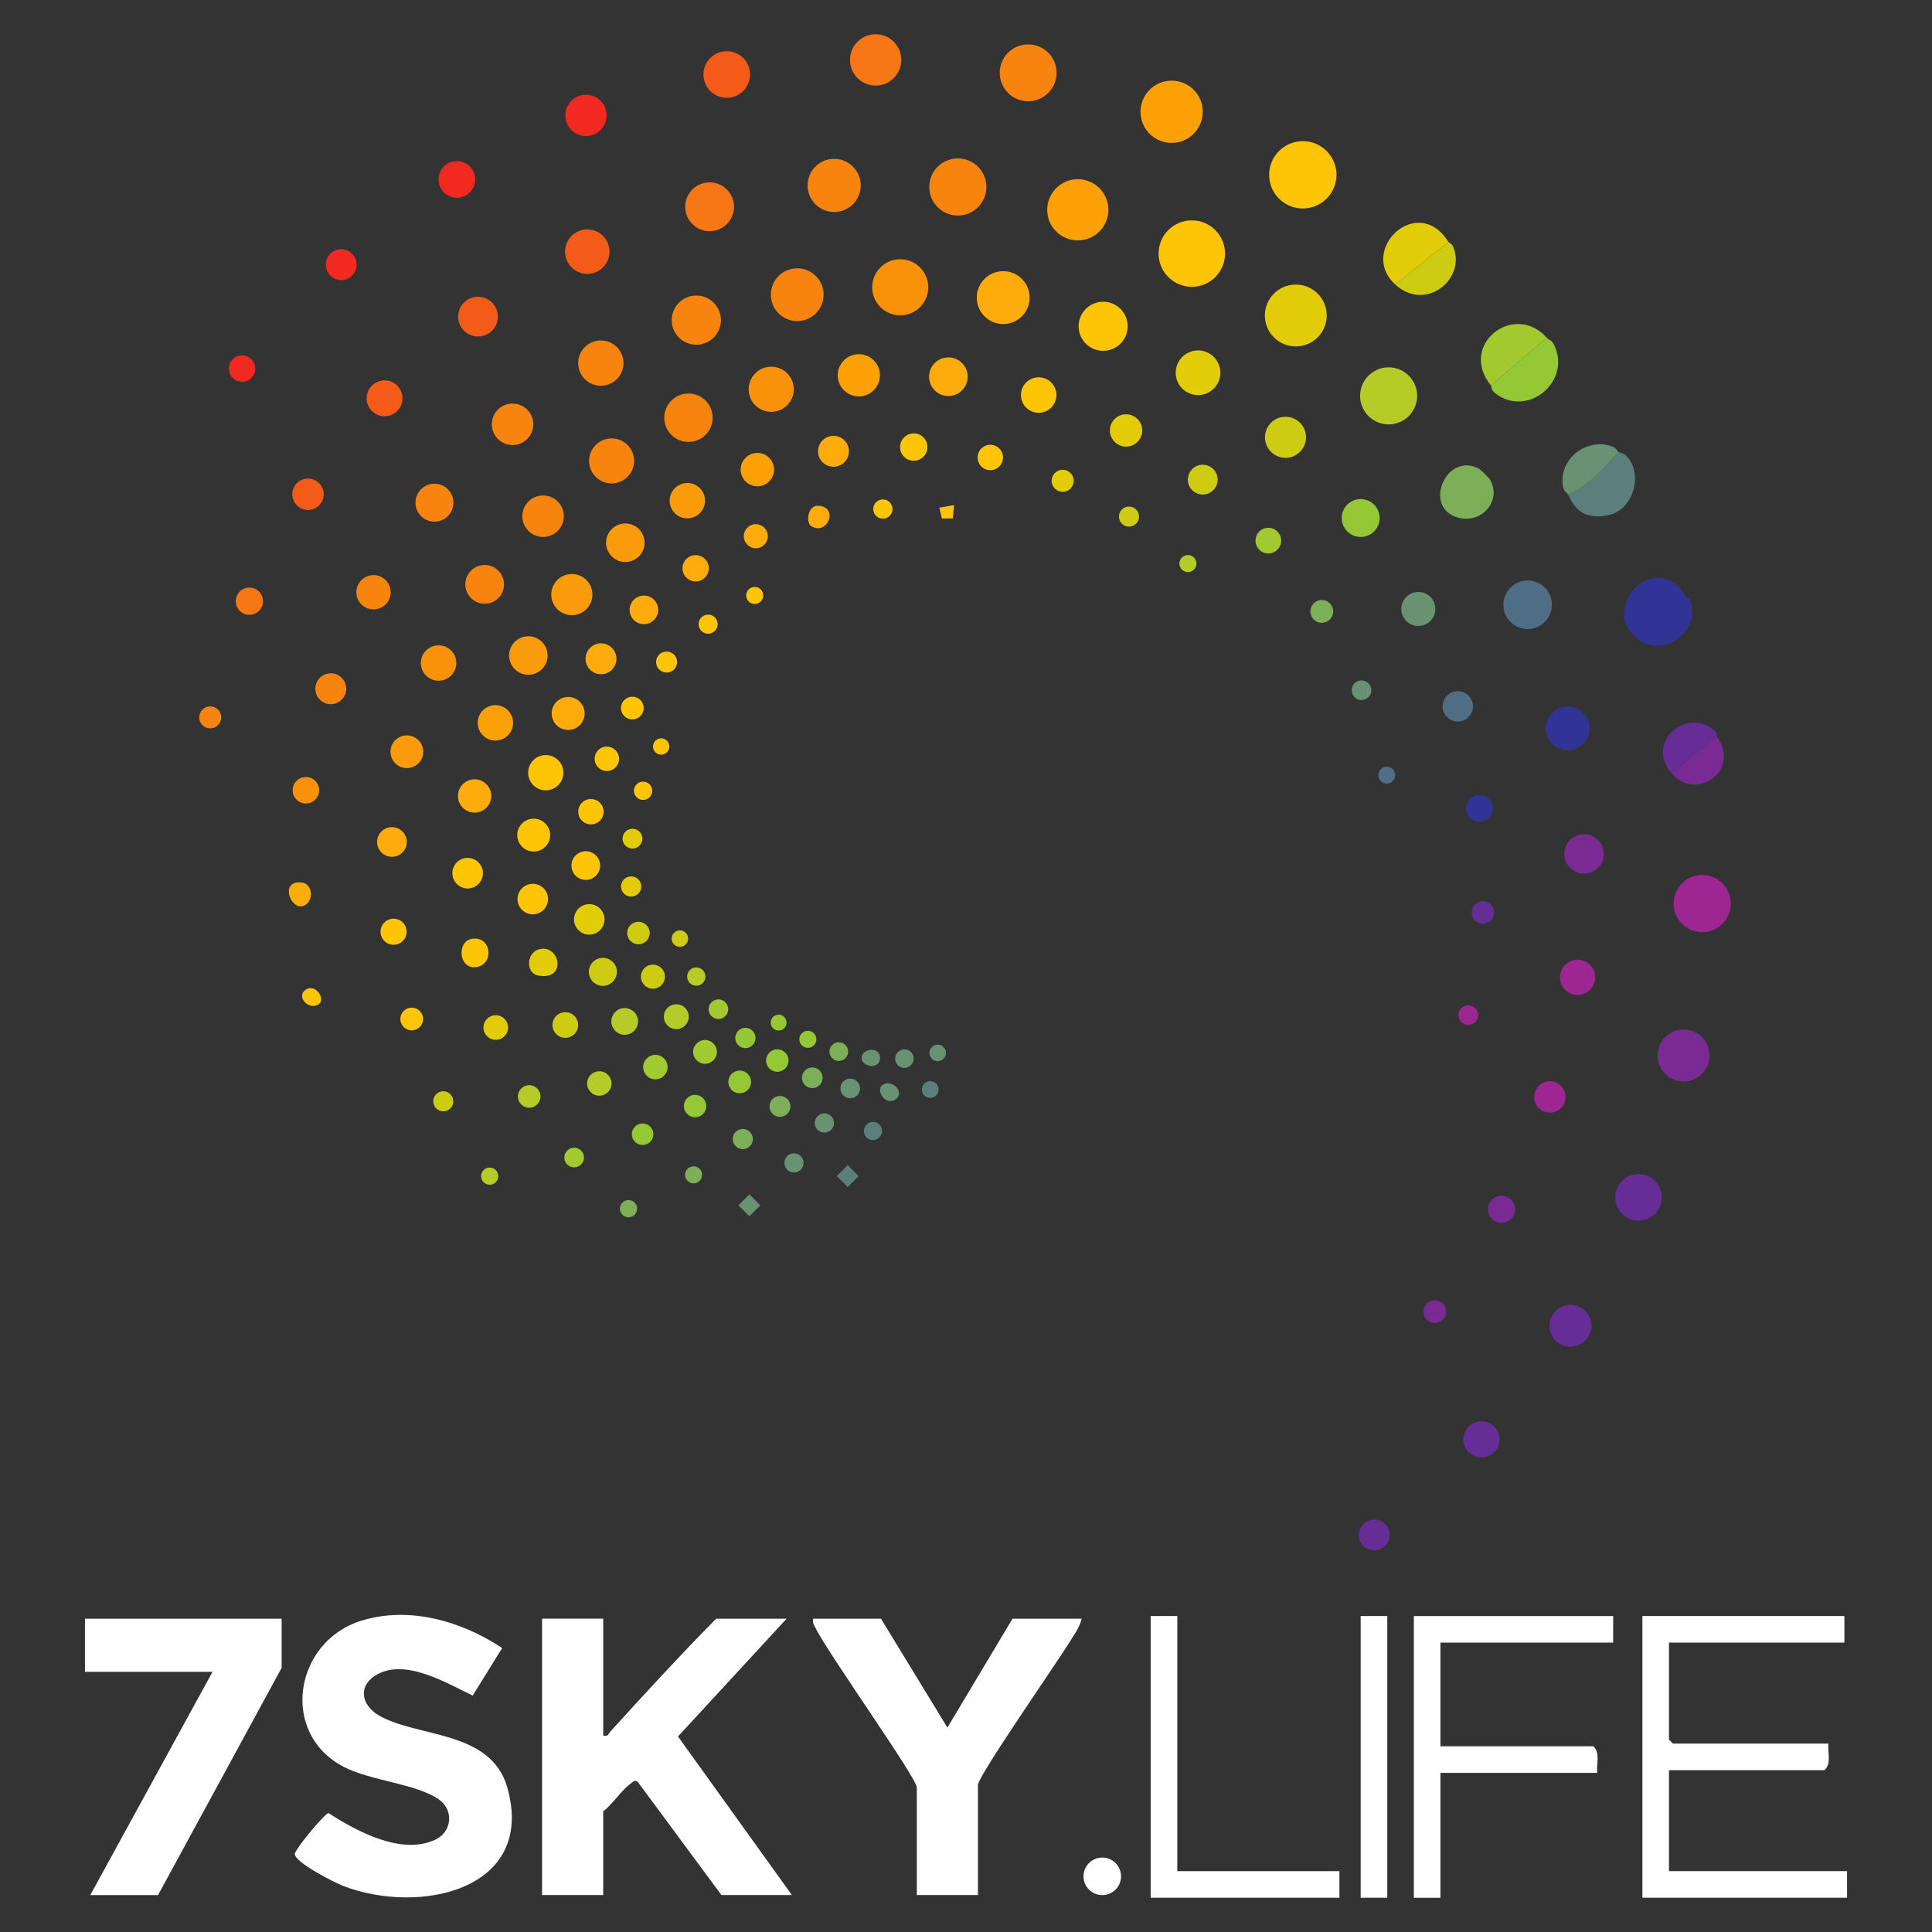 <?xml version="1.0" encoding="UTF-8"?><svg id="Calque_1" xmlns="http://www.w3.org/2000/svg" viewBox="0 0 700 700" width="700" height="700"><rect x="0" y="0" width="700" height="700" fill="#333333" stroke="none"/><defs><style>.cls-1{fill:#9d2692;}.cls-2{fill:#cecc12;}.cls-3{fill:#4f6e85;}.cls-4{fill:#b5cb28;}.cls-5{fill:#5b807b;}.cls-6{fill:#f7840f;}.cls-7{fill:#7a2a93;}.cls-8{fill:#fdac0b;}.cls-9{fill:#f99209;}.cls-10{fill:#f77615;}.cls-11{fill:#a2c92f;}.cls-12{fill:#fec406;}.cls-13{fill:#e2cc07;}.cls-14{fill:#95c835;}.cls-15{fill:#fff;}.cls-16{fill:#f12920;}.cls-17{fill:#fa9b0b;}.cls-18{fill:#689272;}.cls-19{fill:#652d95;}.cls-20{fill:#fba106;}.cls-21{fill:#313494;}.cls-22{fill:#f45a18;}.cls-23{fill:#7caf57;}</style></defs><circle class="cls-15" cx="399.37" cy="679.83" r="6.8"/><circle class="cls-19" cx="497.91" cy="556.15" r="5.6"/><circle class="cls-12" cx="472.03" cy="63.34" r="12.2"/><path class="cls-21" d="M610.89,216.33c.15.25,1.08.3,1.43,1.14,4.5,10.76-10.15,22.44-20.04,13.11-12.41-11.7,8.34-31.98,18.61-14.25Z"/><circle class="cls-12" cx="431.82" cy="91.88" r="12.04"/><circle class="cls-20" cx="424.51" cy="40.5" r="11.28"/><circle class="cls-13" cx="469.49" cy="114.31" r="11.21"/><circle class="cls-20" cx="390.51" cy="76.02" r="11.09"/><circle class="cls-1" cx="616.74" cy="327.37" r="10.36"/><circle class="cls-6" cx="347.04" cy="67.74" r="10.35"/><circle class="cls-4" cx="503.11" cy="143.42" r="10.34" transform="translate(280.95 617.06) rotate(-80.78)"/><circle class="cls-6" cx="372.52" cy="26.39" r="10.3"/><path class="cls-5" d="M568.11,179.15c7.14-2.81,13.18-9.73,18.3-15.41.97.64,1.83.15,3.33,1.94,5.64,6.71,1.81,19.13-6.92,20.95-7.66,1.59-11.79-.95-14.71-7.48Z"/><circle class="cls-9" cx="326.17" cy="104.09" r="10.16"/><path class="cls-14" d="M540.18,139.67l20.22-17.33c.73.82,1.81.83,2.67,2.6,6.5,13.38-9.73,26.63-21.37,17.51-1.55-1.21-1.19-2.36-1.52-2.77h0Z"/><path class="cls-13" d="M505.52,103.08c-13.67-12.55,8.23-33.28,19.26-15.41l-19.26,15.41h0Z"/><path class="cls-11" d="M560.41,122.34l-20.22,17.33c-11.96-14.75,8.39-30.54,20.22-17.33Z"/><circle class="cls-6" cx="302.23" cy="67.18" r="9.63"/><path class="cls-23" d="M535.99,169.88c.22.12,3.53,3.31,3.66,3.52,5.08,8.17-3.41,17.45-12.7,13.68-11.03-4.48-2.62-23.46,9.04-17.2h0Z"/><circle class="cls-6" cx="288.85" cy="106.78" r="9.56"/><circle class="cls-8" cx="363.48" cy="107.83" r="9.58"/><circle class="cls-7" cx="610" cy="382.43" r="9.42"/><circle class="cls-10" cx="317.26" cy="21.71" r="9.3"/><circle class="cls-6" cx="252.29" cy="115.99" r="8.92"/><circle class="cls-12" cx="399.69" cy="118.22" r="8.89"/><circle class="cls-10" cx="257.11" cy="74.92" r="8.85"/><circle class="cls-3" cx="553.5" cy="219.11" r="8.8"/><circle class="cls-6" cx="249.45" cy="151.35" r="8.77"/><path class="cls-2" d="M505.52,103.08l19.26-15.41c.14.23,1.12.41,1.67,1.65,5.06,11.43-9.75,24.02-20.93,13.76h0Z"/><circle class="cls-22" cx="263.33" cy="27" r="8.45" transform="translate(176.55 277.08) rotate(-76.72)"/><circle class="cls-19" cx="593.66" cy="433.83" r="8.43"/><circle class="cls-6" cx="217.7" cy="131.56" r="8.21"/><path class="cls-19" d="M605.67,280.26c-9.86-11.38,5.55-24.47,15.71-15.44.93.83.51,1.75.66,1.96l-16.37,13.48Z"/><circle class="cls-9" cx="279.43" cy="141.04" r="8.18"/><circle class="cls-6" cx="221.6" cy="167" r="8.16"/><path class="cls-18" d="M586.41,163.75c-5.11,5.68-11.16,12.6-18.3,15.41-.26-.58-1.42-1.08-1.74-2.56-2.09-9.82,8.22-18.31,17.74-14.85,1.55.56,1.75,1.64,2.29,2h.01Z"/><circle class="cls-13" cx="434.07" cy="135.06" r="8.09"/><circle class="cls-22" cx="212.79" cy="91.18" r="8.06"/><circle class="cls-21" cx="568" cy="263.89" r="7.92"/><circle class="cls-20" cx="311.17" cy="135.97" r="7.65"/><path class="cls-7" d="M605.67,280.26l16.37-13.48c8.84,12.68-7.56,23.65-16.37,13.48Z"/><circle class="cls-19" cx="569" cy="480.35" r="7.59"/><circle class="cls-6" cx="196.77" cy="187.03" r="7.52"/><circle class="cls-6" cx="185.71" cy="153.74" r="7.52"/><circle class="cls-17" cx="207.19" cy="215.43" r="7.46"/><circle class="cls-16" cx="212.31" cy="41.81" r="7.48"/><circle class="cls-2" cx="465.76" cy="158.44" r="7.44"/><circle class="cls-22" cx="173.19" cy="114.72" r="7.2"/><circle class="cls-7" cx="573.93" cy="309.4" r="7.16"/><circle class="cls-6" cx="175.61" cy="211.73" r="7.02"/><circle class="cls-8" cx="343.62" cy="136.49" r="7"/><circle class="cls-17" cx="191.43" cy="237.51" r="6.98"/><circle class="cls-17" cx="226.57" cy="196.65" r="6.98"/><circle class="cls-14" cx="493" cy="187.69" r="6.87"/><circle class="cls-6" cx="157.41" cy="182.13" r="6.88"/><circle class="cls-16" cx="165.54" cy="65.02" r="6.64"/><circle class="cls-19" cx="536.77" cy="521.5" r="6.54"/><circle class="cls-22" cx="139.34" cy="144.31" r="6.5"/><circle class="cls-12" cx="376.33" cy="143.13" r="6.43"/><circle class="cls-9" cx="158.91" cy="240.23" r="6.42"/><circle class="cls-20" cx="179.49" cy="261.91" r="6.42"/><circle class="cls-17" cx="249.04" cy="181.4" r="6.41"/><circle class="cls-1" cx="571.59" cy="354.11" r="6.39"/><circle class="cls-12" cx="197.74" cy="279.96" r="6.39"/><circle class="cls-6" cx="135.33" cy="214.58" r="6.22"/><circle class="cls-18" cx="513.86" cy="220.63" r="6.16" transform="translate(213.77 692.51) rotate(-80.78)"/><circle class="cls-8" cx="171.96" cy="288.4" r="6.04"/><circle class="cls-20" cx="274.41" cy="170.15" r="6.05"/><circle class="cls-12" cx="193.37" cy="302.57" r="5.96"/><circle class="cls-8" cx="205.86" cy="258.5" r="5.98"/><circle class="cls-17" cx="147.42" cy="272.37" r="5.93"/><circle class="cls-13" cx="407.99" cy="155.96" r="5.86"/><circle class="cls-22" cx="111.6" cy="179.08" r="5.69"/><circle class="cls-1" cx="561.53" cy="397.43" r="5.69"/><circle class="cls-8" cx="217.76" cy="238.69" r="5.6"/><circle class="cls-6" cx="119.85" cy="249.54" r="5.6"/><circle class="cls-8" cx="301.99" cy="163.51" r="5.6"/><circle class="cls-16" cx="123.62" cy="95.89" r="5.59"/><circle class="cls-12" cx="169.44" cy="316.37" r="5.54"/><circle class="cls-12" cx="193.04" cy="325.75" r="5.53"/><circle class="cls-13" cx="213.5" cy="333.11" r="5.53"/><circle class="cls-3" cx="528.19" cy="255.93" r="5.5"/><circle class="cls-2" cx="435.78" cy="173.78" r="5.4"/><circle class="cls-8" cx="142.01" cy="305.06" r="5.38"/><circle class="cls-12" cx="212.24" cy="313.61" r="5.2"/><circle class="cls-8" cx="233.31" cy="220.97" r="5.18"/><path class="cls-13" d="M195.18,343.99c7.71-2.25,10.46,11.48-.21,9.46-4.53-.86-4.33-8.13.21-9.46Z"/><circle class="cls-2" cx="218.43" cy="352.12" r="5.08"/><path class="cls-12" d="M171.12,340.13c7-1.01,8.07,9.27,1.48,10.27-6.45.98-7.27-9.44-1.48-10.27Z"/><circle class="cls-12" cx="331.07" cy="161.98" r="4.96"/><circle class="cls-10" cx="90.36" cy="217.83" r="4.94"/><circle class="cls-7" cx="544.04" cy="438.18" r="4.92"/><circle class="cls-21" cx="536.04" cy="292.86" r="4.86"/><circle class="cls-4" cx="226.34" cy="370.08" r="4.84"/><circle class="cls-9" cx="110.84" cy="286.32" r="4.81"/><circle class="cls-16" cx="87.71" cy="133.55" r="4.78"/><circle class="cls-8" cx="252.05" cy="205.9" r="4.77"/><circle class="cls-12" cx="142.6" cy="337.59" r="4.73"/><circle class="cls-11" cx="459.54" cy="195.88" r="4.65"/><circle class="cls-2" cx="204.83" cy="371.38" r="4.65"/><circle class="cls-12" cx="214.1" cy="294.1" r="4.6"/><circle class="cls-12" cx="358.81" cy="165.75" r="4.6"/><circle class="cls-4" cx="245.04" cy="368.37" r="4.51"/><circle class="cls-13" cx="179.62" cy="372.29" r="4.46"/><circle class="cls-4" cx="217.15" cy="392.57" r="4.43"/><circle class="cls-11" cx="237.46" cy="386.63" r="4.43"/><circle class="cls-12" cx="219.87" cy="274.93" r="4.43"/><circle class="cls-8" cx="273.85" cy="194.28" r="4.36"/><circle class="cls-2" cx="236.57" cy="353.86" r="4.36"/><circle class="cls-11" cx="255.44" cy="381.12" r="4.31"/><circle class="cls-23" cx="478.91" cy="221.53" r="4.14"/><path class="cls-8" d="M111.43,327.21c-5.05,5.23-11.16-8.35-2.2-7.48,3.6.35,4.42,5.17,2.2,7.48Z"/><circle class="cls-12" cx="229.11" cy="256.54" r="4.12"/><circle class="cls-12" cx="149.18" cy="369.2" r="4.12"/><circle class="cls-7" cx="519.87" cy="475.25" r="4.12"/><circle class="cls-14" cx="268.01" cy="392.01" r="4.12"/><circle class="cls-19" cx="537.29" cy="330.58" r="4.08"/><circle class="cls-2" cx="231.32" cy="338.05" r="4.08"/><circle class="cls-14" cx="281.63" cy="384.26" r="4.07"/><circle class="cls-4" cx="191.74" cy="397.27" r="4.09"/><circle class="cls-14" cx="251.84" cy="400.75" r="4.06"/><circle class="cls-13" cx="385.02" cy="174.2" r="4"/><circle class="cls-6" cx="76.17" cy="259.92" r="3.99"/><path class="cls-8" d="M293.81,190.57c-1.75-1.11-1.42-7.84,3.06-7.31,7.11.83,2.81,11.04-3.06,7.31Z"/><circle class="cls-14" cx="232.83" cy="410.96" r="3.9"/><circle class="cls-12" cx="241.52" cy="239.87" r="3.81"/><circle class="cls-23" cx="282.59" cy="400.87" r="3.79"/><circle class="cls-23" cx="294.31" cy="390.5" r="3.75"/><circle class="cls-14" cx="270.07" cy="376.08" r="3.67"/><circle class="cls-13" cx="228.67" cy="321.19" r="3.67"/><circle class="cls-23" cx="269.12" cy="412.7" r="3.65"/><circle class="cls-2" cx="409.06" cy="187.17" r="3.64"/><circle class="cls-13" cx="229.15" cy="303.86" r="3.59"/><circle class="cls-2" cx="160.61" cy="399.02" r="3.64"/><circle class="cls-1" cx="531.97" cy="367.81" r="3.57"/><circle class="cls-11" cx="208.03" cy="419.39" r="3.56"/><circle class="cls-18" cx="308.05" cy="394.36" r="3.56"/><circle class="cls-18" cx="493.31" cy="250.08" r="3.56"/><circle class="cls-11" cx="260.3" cy="365.65" r="3.56"/><circle class="cls-18" cx="298.69" cy="406.88" r="3.49"/><circle class="cls-12" cx="319.88" cy="184.44" r="3.49"/><circle class="cls-18" cx="287.67" cy="421.34" r="3.48"/><circle class="cls-12" cx="256.55" cy="226.13" r="3.46" transform="translate(-7.75 443.15) rotate(-80.78)"/><circle class="cls-23" cx="303.91" cy="381.02" r="3.39"/><circle class="cls-18" cx="327.69" cy="383.56" r="3.35"/><circle class="cls-5" cx="316.3" cy="409.78" r="3.29"/><circle class="cls-12" cx="233" cy="286.51" r="3.32"/><circle class="cls-4" cx="252.28" cy="353.83" r="3.32"/><path class="cls-12" d="M115.39,363.91c-3.56,2.22-8.15-2.79-4.74-5.23,3.71-2.65,7.53,3.48,4.74,5.23Z"/><path class="cls-18" d="M319.8,393.06c3.56-2.22,8.15,2.79,4.74,5.23-3.71,2.65-7.53-3.48-4.74-5.23Z"/><path class="cls-18" d="M314.57,380.57c5.75-1.63,5.71,7.11,0,5.46-3.21-.93-3.2-4.56,0-5.46Z"/><circle class="cls-12" cx="273.44" cy="215.74" r="3.09"/><circle class="cls-4" cx="430.41" cy="204.19" r="3.09"/><circle class="cls-14" cx="292.7" cy="376.56" r="3.09"/><circle class="cls-23" cx="227.72" cy="437.92" r="3.12"/><circle class="cls-4" cx="177.42" cy="426.14" r="3.12"/><circle class="cls-23" cx="251.3" cy="425.67" r="3.09"/><circle class="cls-3" cx="502.46" cy="280.84" r="3.06"/><polygon class="cls-12" points="345.67 183.01 345.21 187.84 341.27 187.89 340.33 183.93 345.67 183.01"/><circle class="cls-2" cx="246.33" cy="340.08" r="2.99"/><rect class="cls-5" x="304.35" y="423.32" width="5.6" height="5.6" transform="translate(-211.14 340.73) rotate(-44.86)"/><circle class="cls-5" cx="337.03" cy="394.75" r="3.03"/><circle class="cls-18" cx="339.74" cy="381.49" r="2.99"/><rect class="cls-18" x="268.73" y="433.91" width="5.6" height="5.6" transform="translate(-228.99 318.69) rotate(-44.86)"/><circle class="cls-12" cx="239.55" cy="270.47" r="2.96"/><circle class="cls-14" cx="282.11" cy="370.5" r="2.87"/><path class="cls-15" d="M218.56,586.48v42.37c1.87.44,1.85-.68,2.71-1.62,12.54-13.76,25.12-27.51,38.21-40.75h25.52l-39.35,42.68,41.27,57.46h-25.52l-30.31-40.99c-1.12-.93-1.61-.09-2.46.5-3.28,2.25-6.68,7.6-10.08,10.16v30.33h-22.15v-100.15h22.16Z"/><path class="cls-15" d="M181.96,597.09l-10.69,17.24c-9.65-4.56-24.98-14.02-35.5-7.11-6.12,4.02-4.62,10.6,1.21,14.13,13.77,8.33,40.91,5.25,46.84,26.34,10.49,37.32-32.22,46.28-59.63,35.55-3.24-1.27-17.4-8.48-17.37-11.52.02-1.63,10.64-14.49,12.19-14.8,10.28,6.57,26.2,15.32,38.6,9.7,5.99-2.71,7.04-10.54,1.56-14.52-7.99-5.8-24.52-6.77-34.4-11.82-23.76-12.15-18.13-45.73,6.33-53.13,17.43-5.28,36.17.27,50.84,9.94h.02Z"/><path class="cls-15" d="M366.85,586.48h25.04c-.61,2.98-2.82,5.98-4.42,8.58-4.16,6.77-33.14,48.53-33.14,51.6v39.96h-22.15v-39c0-3.42-32.56-49.11-36.65-57.71-.56-1.17-1.24-1.96-.9-3.43h24.56l24.07,39.46,23.59-39.46h0Z"/><polygon class="cls-15" points="102.04 586.48 102.04 604.3 57.26 686.63 32.71 686.63 77 605.74 30.78 605.74 30.78 586.48 102.04 586.48"/><path class="cls-15" d="M668.26,585.52v9.63h-63.56v35.15l1.44,1.44h56.33c-.36,3.17,1.2,7.34-1.44,9.63h-56.33v36.59h64.52v9.63h-74.15v-102.07h73.19Z"/><path class="cls-15" d="M584.48,585.52v9.63h-62.59v37.56h55.37c2.64,2.29,1.09,6.46,1.44,9.63h-56.81v45.26h-9.63v-102.07h72.22Z"/><polygon class="cls-15" points="426.56 585.52 426.56 677.96 485.3 677.96 485.3 687.59 416.93 687.59 416.93 585.52 426.56 585.52"/><rect class="cls-15" x="493" y="585.52" width="9.63" height="102.07"/></svg>